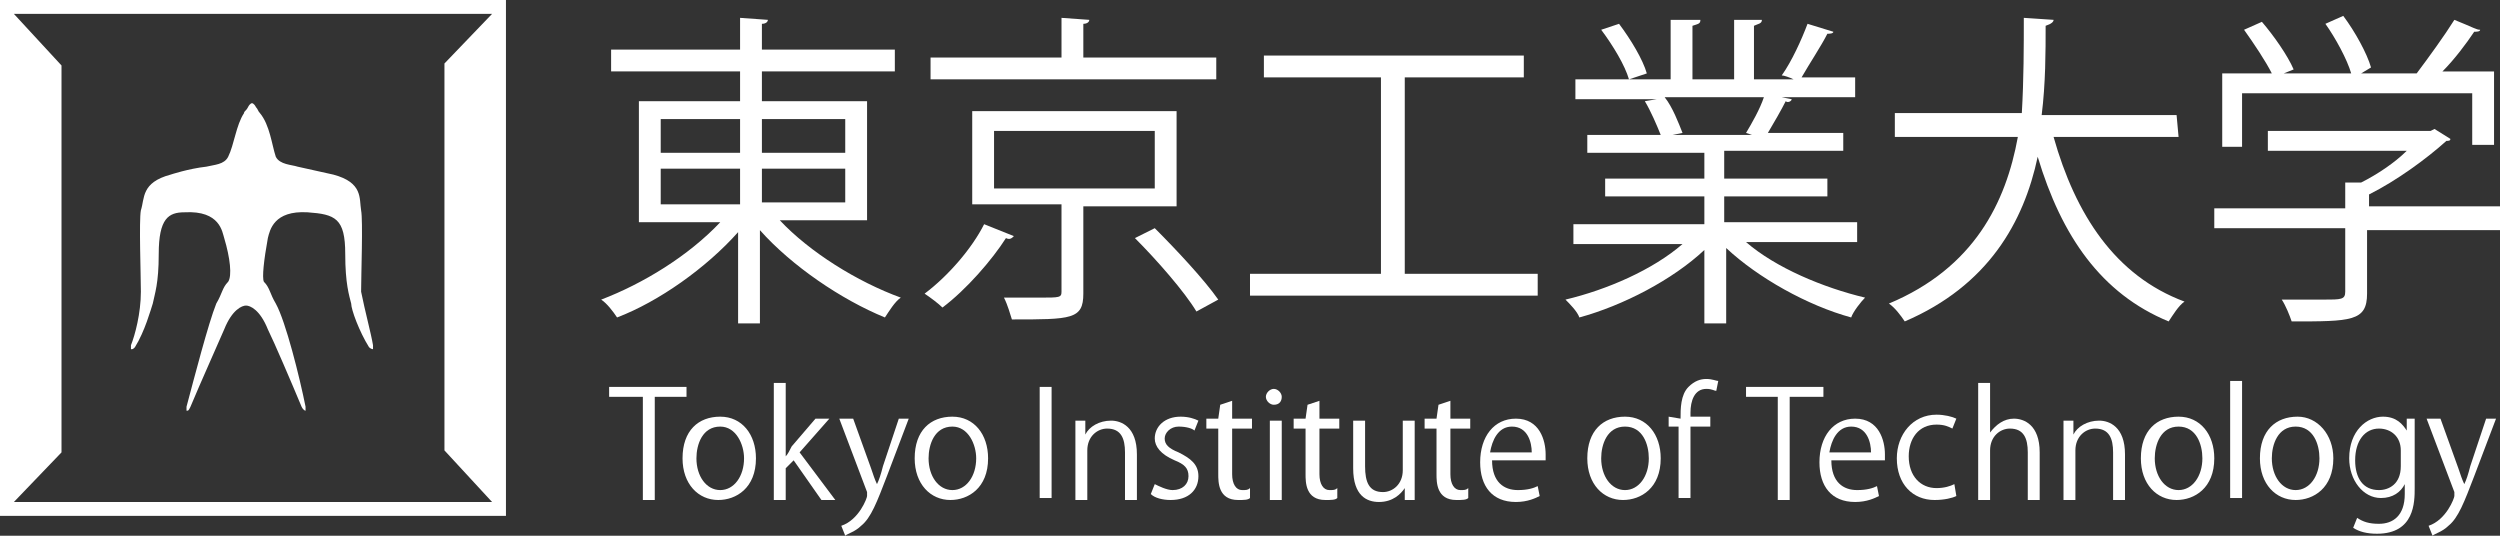 <?xml version="1.0" encoding="utf-8"?>
<!-- Generator: Adobe Illustrator 25.4.1, SVG Export Plug-In . SVG Version: 6.00 Build 0)  -->
<svg version="1.1" id="レイヤー_1" xmlns="http://www.w3.org/2000/svg" xmlns:xlink="http://www.w3.org/1999/xlink" x="0px"
	 y="0px" viewBox="0 0 126 27" style="enable-background:new 0 0 126 27;" xml:space="preserve">
<rect x="0" y="0" width="126" height="27" fill="#333333" stroke="none"/>
<style type="text/css">
	.st0{fill:#FFFFFF;}
</style>
<path class="st0" d="M43.7,11.1h-4.4c1.5,1.6,3.9,3.1,6.1,3.9c-0.3,0.2-0.6,0.7-0.8,1c-2.2-0.9-4.7-2.6-6.3-4.4v4.7h-1.1v-4.6
	c-1.6,1.8-4,3.5-6.1,4.3c-0.2-0.3-0.5-0.7-0.8-0.9c2.1-0.8,4.4-2.2,6-3.9h-4.1V5.1h5.1V3.6h-6.5V2.5h6.5V0.9L38.7,1
	c0,0.1-0.1,0.2-0.3,0.2v1.3h6.7v1.1h-6.7v1.5h5.3V11.1z M33.3,7.7h4V6h-4V7.7z M33.3,10.3h4V8.5h-4V10.3z M42.6,6h-4.2v1.7h4.2V6z
	 M42.6,8.5h-4.2v1.7h4.2V8.5z"/>
<path class="st0" d="M51.1,11.9C51,12,50.9,12.1,50.7,12c-0.7,1.1-2,2.6-3.2,3.5c-0.2-0.2-0.6-0.5-0.9-0.7c1.2-0.9,2.4-2.3,3-3.5
	L51.1,11.9z M61.3,2.9V4H46.9V2.9h6.6v-2L54.9,1c0,0.1-0.1,0.2-0.3,0.2v1.7H61.3z M59.3,10.4h-4.7v4.4c0,1.3-0.6,1.3-3.6,1.3
	c-0.1-0.3-0.2-0.7-0.4-1.1c0.7,0,1.3,0,1.8,0c1,0,1.1,0,1.1-0.3v-4.4H49V5.6h10.3V10.4z M50.1,9.5h8.1V6.6h-8.1V9.5z M60.3,15.7
	c-0.6-1-2-2.6-3.1-3.7l1-0.5c1.1,1.1,2.5,2.6,3.2,3.6L60.3,15.7z"/>
<polygon class="st0" points="70.8,13.8 77.5,13.8 77.5,14.9 63,14.9 63,13.8 69.6,13.8 69.6,3.9 63.7,3.9 63.7,2.8 76.8,2.8 
	76.8,3.9 70.8,3.9 "/>
<path class="st0" d="M93.6,12.2H88c1.5,1.3,3.9,2.3,6,2.8c-0.2,0.2-0.6,0.7-0.7,1c-2.2-0.6-4.7-2-6.3-3.5v3.8h-1.1v-3.7
	c-1.6,1.5-4.1,2.8-6.3,3.4c-0.1-0.3-0.5-0.7-0.7-0.9c2.1-0.5,4.4-1.5,5.9-2.8h-5.5v-1h6.6V9.9h-5V9h5V7.7H80V6.8h3.7
	c-0.2-0.5-0.5-1.2-0.8-1.7L83.5,5h-4.1V4h2.7c-0.2-0.7-0.8-1.7-1.4-2.5l0.9-0.3C82.2,2,82.8,3,83,3.7L82.1,4h2.1V1l1.5,0
	c0,0.2-0.1,0.2-0.4,0.3V4h2.1V1h1.4c0,0.2-0.2,0.2-0.4,0.3V4h2c-0.2-0.1-0.5-0.2-0.6-0.2c0.5-0.7,1-1.8,1.3-2.6l1.3,0.4
	c0,0.1-0.2,0.1-0.3,0.1c-0.3,0.6-0.9,1.5-1.3,2.2h2.7v1h-3.7L90.3,5c0,0.1-0.2,0.2-0.3,0.1c-0.2,0.4-0.6,1.1-0.9,1.6h3.8v0.9h-6V9
	h5.2v0.9h-5.2v1.3h6.7V12.2z M88,6.7c0.3-0.5,0.7-1.2,0.9-1.8h-5c0.4,0.5,0.7,1.3,0.9,1.8l-0.5,0.1h4L88,6.7z"/>
<path class="st0" d="M109.8,6.9h-6.3c1.1,3.9,3.1,7,6.6,8.3c-0.3,0.2-0.6,0.7-0.8,1c-3.4-1.4-5.4-4.3-6.6-8.3
	c-0.7,3.3-2.5,6.5-6.7,8.3c-0.2-0.3-0.5-0.7-0.8-0.9c4.3-1.8,5.9-5.1,6.5-8.4h-6.2V5.7h6.4C102,4,102,2.3,102,0.9l1.5,0.1
	c0,0.1-0.1,0.2-0.4,0.3c0,1.3,0,2.9-0.2,4.5h6.8L109.8,6.9L109.8,6.9z"/>
<path class="st0" d="M126,10.6v1h-6.7v3.2c0,1.4-0.8,1.4-3.8,1.4c-0.1-0.3-0.3-0.8-0.5-1.1c0.8,0,1.6,0,2.1,0c0.9,0,1.1,0,1.1-0.4
	v-3.2h-6.6v-1h6.6V9.2h0.8c0.8-0.4,1.7-1,2.3-1.6h-7v-1h8.2l0.2-0.1l0.8,0.5c0,0.1-0.1,0.1-0.2,0.1c-1,0.9-2.5,2-3.9,2.7v0.6h6.6
	V10.6z M113,4.7v2.7h-1V3.7h2.5c-0.3-0.6-0.9-1.5-1.4-2.2l0.9-0.4c0.6,0.7,1.3,1.7,1.6,2.4l-0.5,0.2h3.4c-0.2-0.7-0.8-1.8-1.3-2.5
	l0.9-0.4c0.6,0.8,1.2,1.9,1.4,2.6L119,3.7h2.8c0.6-0.8,1.4-1.9,1.9-2.7c1,0.4,1.1,0.5,1.3,0.5c0,0.1-0.2,0.1-0.3,0.1
	c-0.4,0.6-1,1.4-1.6,2h2.6v3.7h-1.1V4.7H113z"/>
<polygon class="st0" points="34.6,20 33,20 33,25.2 32.4,25.2 32.4,20 30.7,20 30.7,19.5 34.6,19.5 "/>
<path class="st0" d="M38.1,23.1c0,1.5-1,2.1-1.9,2.1c-1,0-1.8-0.8-1.8-2.1c0-1.4,0.8-2.1,1.9-2.1S38.1,21.9,38.1,23.1 M36.3,21.5
	c-0.9,0-1.2,0.9-1.2,1.6c0,0.9,0.5,1.6,1.2,1.6s1.2-0.7,1.2-1.6C37.5,22.4,37.1,21.5,36.3,21.5"/>
<path class="st0" d="M42.1,25.2h-0.7l-1.4-2l-0.4,0.4v1.6H39v-5.9h0.6V23l0,0c0.1-0.1,0.2-0.3,0.3-0.5l1.2-1.4h0.7l-1.5,1.7
	L42.1,25.2z"/>
<path class="st0" d="M45.8,21.1L44.7,24c-0.5,1.3-0.8,2.1-1.3,2.5c-0.3,0.3-0.7,0.4-0.8,0.5l-0.2-0.5c0.9-0.3,1.3-1.4,1.3-1.5
	c0,0,0-0.1,0-0.2l-1.4-3.7H43l0.9,2.5c0.1,0.3,0.2,0.6,0.3,0.8l0,0c0.1-0.2,0.2-0.5,0.3-0.9l0.8-2.4C45.3,21.1,45.8,21.1,45.8,21.1z
	"/>
<path class="st0" d="M49.8,23.1c0,1.5-1,2.1-1.9,2.1c-1,0-1.8-0.8-1.8-2.1c0-1.4,0.8-2.1,1.9-2.1C49.1,21,49.8,21.9,49.8,23.1
	 M48,21.5c-0.9,0-1.2,0.9-1.2,1.6c0,0.9,0.5,1.6,1.2,1.6s1.2-0.7,1.2-1.6C49.2,22.4,48.8,21.5,48,21.5"/>
<rect x="52.4" y="19.5" class="st0" width="0.6" height="5.6"/>
<path class="st0" d="M57.3,25.2h-0.6v-2.4c0-0.7-0.2-1.2-0.9-1.2c-0.5,0-1,0.4-1,1.1v2.5h-0.6v-3c0-0.4,0-0.7,0-1h0.5v0.7l0,0
	c0.2-0.4,0.7-0.7,1.3-0.7c0.5,0,1.3,0.3,1.3,1.7V25.2z"/>
<path class="st0" d="M60.2,21.7c-0.1-0.1-0.4-0.2-0.8-0.2c-0.4,0-0.7,0.3-0.7,0.6c0,0.3,0.2,0.5,0.7,0.7c0.6,0.3,1,0.6,1,1.2
	c0,0.7-0.5,1.2-1.4,1.2c-0.4,0-0.8-0.1-1-0.3l0.2-0.5c0.2,0.1,0.6,0.3,0.9,0.3c0.5,0,0.8-0.3,0.8-0.7c0-0.4-0.2-0.6-0.7-0.8
	c-0.7-0.3-1-0.7-1-1.1c0-0.6,0.5-1.1,1.3-1.1c0.4,0,0.7,0.1,0.9,0.2L60.2,21.7z"/>
<path class="st0" d="M61.5,20.4l0.6-0.2v0.9h1v0.5h-1v2.3c0,0.5,0.2,0.8,0.5,0.8c0.2,0,0.3,0,0.4-0.1v0.5c-0.1,0.1-0.3,0.1-0.6,0.1
	c-1,0-1-0.9-1-1.3v-2.3h-0.6v-0.5h0.6L61.5,20.4L61.5,20.4z"/>
<path class="st0" d="M64.2,20.4c-0.2,0-0.4-0.2-0.4-0.4c0-0.2,0.2-0.4,0.4-0.4c0.2,0,0.4,0.2,0.4,0.4C64.6,20.2,64.5,20.4,64.2,20.4
	 M64.6,25.2H64v-4h0.6V25.2z"/>
<path class="st0" d="M65.9,20.4l0.6-0.2v0.9h1v0.5h-1v2.3c0,0.5,0.2,0.8,0.5,0.8c0.2,0,0.3,0,0.4-0.1v0.5c-0.1,0.1-0.3,0.1-0.6,0.1
	c-1,0-1-0.9-1-1.3v-2.3h-0.6v-0.5h0.6L65.9,20.4L65.9,20.4z"/>
<path class="st0" d="M71.3,24.1c0,0.4,0,0.8,0,1.1h-0.5v-0.6l0,0c-0.2,0.3-0.6,0.7-1.3,0.7c-0.6,0-1.3-0.3-1.3-1.7v-2.4h0.6v2.3
	c0,0.8,0.2,1.3,0.9,1.3c0.5,0,1-0.4,1-1.1v-2.5h0.6C71.3,21.2,71.3,24.1,71.3,24.1z"/>
<path class="st0" d="M72.5,20.4l0.6-0.2v0.9h1v0.5h-1v2.3c0,0.5,0.2,0.8,0.5,0.8c0.2,0,0.3,0,0.4-0.1v0.5c-0.1,0.1-0.3,0.1-0.6,0.1
	c-1,0-1-0.9-1-1.3v-2.3h-0.6v-0.5h0.6L72.5,20.4L72.5,20.4z"/>
<path class="st0" d="M77.6,25c-0.2,0.1-0.6,0.3-1.2,0.3c-1.2,0-1.8-0.8-1.8-2c0-1.3,0.7-2.2,1.8-2.2c1.2,0,1.5,1.1,1.5,1.8
	c0,0.1,0,0.2,0,0.3h-2.7c0,1.1,0.6,1.5,1.3,1.5c0.5,0,0.8-0.1,1-0.2L77.6,25z M77.2,22.8c0-0.5-0.2-1.3-1-1.3c-0.7,0-1,0.7-1.1,1.3
	H77.2z"/>
<path class="st0" d="M83.7,23.1c0,1.5-1,2.1-1.9,2.1c-1,0-1.8-0.8-1.8-2.1c0-1.4,0.8-2.1,1.9-2.1C83,21,83.7,21.9,83.7,23.1
	 M81.9,21.5c-0.9,0-1.2,0.9-1.2,1.6c0,0.9,0.5,1.6,1.2,1.6s1.2-0.7,1.2-1.6C83.1,22.4,82.8,21.5,81.9,21.5"/>
<path class="st0" d="M84.7,21.1c0-0.5,0-1.2,0.4-1.6c0.3-0.3,0.6-0.4,0.9-0.4s0.5,0.1,0.6,0.1l-0.1,0.5c-0.1,0-0.2-0.1-0.5-0.1
	c-0.6,0-0.8,0.6-0.8,1.2V21h1v0.5h-1v3.6h-0.6v-3.6h-0.5V21L84.7,21.1L84.7,21.1z"/>
<polygon class="st0" points="91.9,20 90.2,20 90.2,25.2 89.6,25.2 89.6,20 88,20 88,19.5 91.9,19.5 "/>
<path class="st0" d="M94.7,25c-0.2,0.1-0.6,0.3-1.2,0.3c-1.2,0-1.8-0.8-1.8-2c0-1.3,0.7-2.2,1.8-2.2c1.2,0,1.5,1.1,1.5,1.8
	c0,0.1,0,0.2,0,0.3h-2.7c0,1.1,0.6,1.5,1.3,1.5c0.5,0,0.8-0.1,1-0.2L94.7,25z M94.3,22.8c0-0.5-0.2-1.3-1-1.3c-0.7,0-1,0.7-1.1,1.3
	H94.3z"/>
<path class="st0" d="M98.6,25c-0.2,0.1-0.6,0.2-1.1,0.2c-1.1,0-1.9-0.8-1.9-2.1c0-1.2,0.8-2.2,2-2.2c0.4,0,0.8,0.1,1,0.2l-0.2,0.5
	c-0.2-0.1-0.4-0.2-0.8-0.2c-0.9,0-1.4,0.7-1.4,1.6c0,1,0.6,1.6,1.4,1.6c0.4,0,0.7-0.1,0.9-0.2L98.6,25z"/>
<path class="st0" d="M102.8,25.2h-0.6v-2.4c0-0.7-0.2-1.2-0.9-1.2c-0.5,0-1,0.4-1,1.1v2.5h-0.6v-5.9h0.6v2.5l0,0
	c0.3-0.4,0.7-0.7,1.2-0.7s1.3,0.3,1.3,1.7V25.2z"/>
<path class="st0" d="M107.1,25.2h-0.6v-2.4c0-0.7-0.2-1.2-0.9-1.2c-0.5,0-1,0.4-1,1.1v2.5H104v-3c0-0.4,0-0.7,0-1h0.5v0.7l0,0
	c0.2-0.4,0.7-0.7,1.3-0.7c0.5,0,1.3,0.3,1.3,1.7C107.1,22.9,107.1,25.2,107.1,25.2z"/>
<path class="st0" d="M111.6,23.1c0,1.5-1,2.1-1.9,2.1c-1,0-1.8-0.8-1.8-2.1c0-1.4,0.8-2.1,1.9-2.1C110.9,21,111.6,21.9,111.6,23.1
	 M109.8,21.5c-0.9,0-1.2,0.9-1.2,1.6c0,0.9,0.5,1.6,1.2,1.6s1.2-0.7,1.2-1.6C111,22.4,110.7,21.5,109.8,21.5"/>
<rect x="112.4" y="19.2" class="st0" width="0.6" height="5.9"/>
<path class="st0" d="M117.6,23.1c0,1.5-1,2.1-1.9,2.1c-1,0-1.8-0.8-1.8-2.1c0-1.4,0.8-2.1,1.9-2.1C116.8,21,117.6,21.9,117.6,23.1
	 M115.7,21.5c-0.9,0-1.2,0.9-1.2,1.6c0,0.9,0.5,1.6,1.2,1.6s1.2-0.7,1.2-1.6C116.9,22.4,116.6,21.5,115.7,21.5"/>
<path class="st0" d="M121.7,21.1c0,0.3,0,0.6,0,1.1v2.4c0,0.7,0,2.3-1.9,2.3c-0.5,0-0.9-0.1-1.2-0.3l0.2-0.5
	c0.3,0.2,0.6,0.3,1.1,0.3c0.7,0,1.3-0.4,1.3-1.5v-0.5l0,0c-0.2,0.4-0.6,0.7-1.2,0.7c-0.9,0-1.6-0.9-1.6-2c0-1.4,0.9-2.1,1.7-2.1
	c0.7,0,1,0.4,1.2,0.7l0,0v-0.6H121.7z M121,22.7c0-0.7-0.5-1.1-1.1-1.1c-0.7,0-1.2,0.6-1.2,1.6c0,0.9,0.4,1.5,1.2,1.5
	c0.5,0,1.1-0.3,1.1-1.2V22.7z"/>
<path class="st0" d="M125.8,21.1l-1.1,2.9c-0.5,1.3-0.8,2.1-1.3,2.5c-0.3,0.3-0.7,0.4-0.8,0.5l-0.2-0.5c0.9-0.3,1.3-1.4,1.3-1.5
	c0,0,0-0.1,0-0.2l-1.4-3.7h0.7l0.9,2.5c0.1,0.3,0.2,0.6,0.3,0.8l0,0c0.1-0.2,0.2-0.5,0.3-0.9l0.8-2.4
	C125.3,21.1,125.8,21.1,125.8,21.1z"/>
<path class="st0" d="M0,26h25.5V0H0V26z M24.8,25.3H0.7l2.4-2.5V3.3L0.7,0.7h24.1l-2.4,2.5v19.5L24.8,25.3z M18.8,17.4
	c0,0.1,0,0.2,0,0.2s-0.1,0-0.2-0.1l0,0l0,0c-0.5-0.8-0.9-1.9-0.9-2.2c-0.1-0.4-0.3-1-0.3-2.5c0-1.8-0.5-2-1.9-2.1
	c-1.7-0.1-1.9,0.9-2,1.3c-0.2,1.1-0.3,2-0.2,2.2c0.3,0.3,0.3,0.6,0.6,1.1c0.5,0.9,1.2,3.7,1.5,5.2c0,0.2,0,0.2,0,0.2s-0.1,0-0.2-0.2
	c-0.5-1.2-1.4-3.3-1.7-3.9c-0.4-1-0.9-1.2-1.1-1.2s-0.7,0.2-1.1,1.2c-0.3,0.7-1.2,2.7-1.7,3.9c-0.1,0.2-0.1,0.2-0.2,0.2
	c0,0,0-0.1,0-0.2c0.4-1.5,1.1-4.2,1.5-5.2c0.3-0.5,0.3-0.8,0.6-1.1c0.2-0.3,0.1-1.2-0.2-2.2c-0.1-0.3-0.2-1.4-2-1.3
	C8.5,10.7,8,11,8,12.8c0,1.5-0.2,2-0.3,2.5c-0.1,0.3-0.4,1.4-0.9,2.2l0,0l0,0c-0.1,0.1-0.1,0.1-0.2,0.1c0,0,0-0.1,0-0.2
	c0.2-0.5,0.5-1.6,0.5-2.7c0-0.8-0.1-3.6,0-4.1c0.2-0.6,0-1.4,1.5-1.8c0,0,0.9-0.3,1.8-0.4c0.4-0.1,0.9-0.1,1.1-0.5
	c0.3-0.6,0.4-1.6,0.8-2.2c0-0.1,0.1-0.1,0.2-0.3c0.1-0.2,0.2-0.2,0.2-0.2s0.1,0,0.2,0.2C13,5.5,13,5.6,13.1,5.7
	c0.5,0.6,0.6,1.6,0.8,2.2c0.2,0.4,0.8,0.4,1.1,0.5c0.9,0.2,1.8,0.4,1.8,0.4c1.5,0.4,1.3,1.2,1.4,1.8c0.1,0.5,0,3.3,0,4.1
	C18.4,15.7,18.7,16.8,18.8,17.4z"/>
</svg>
